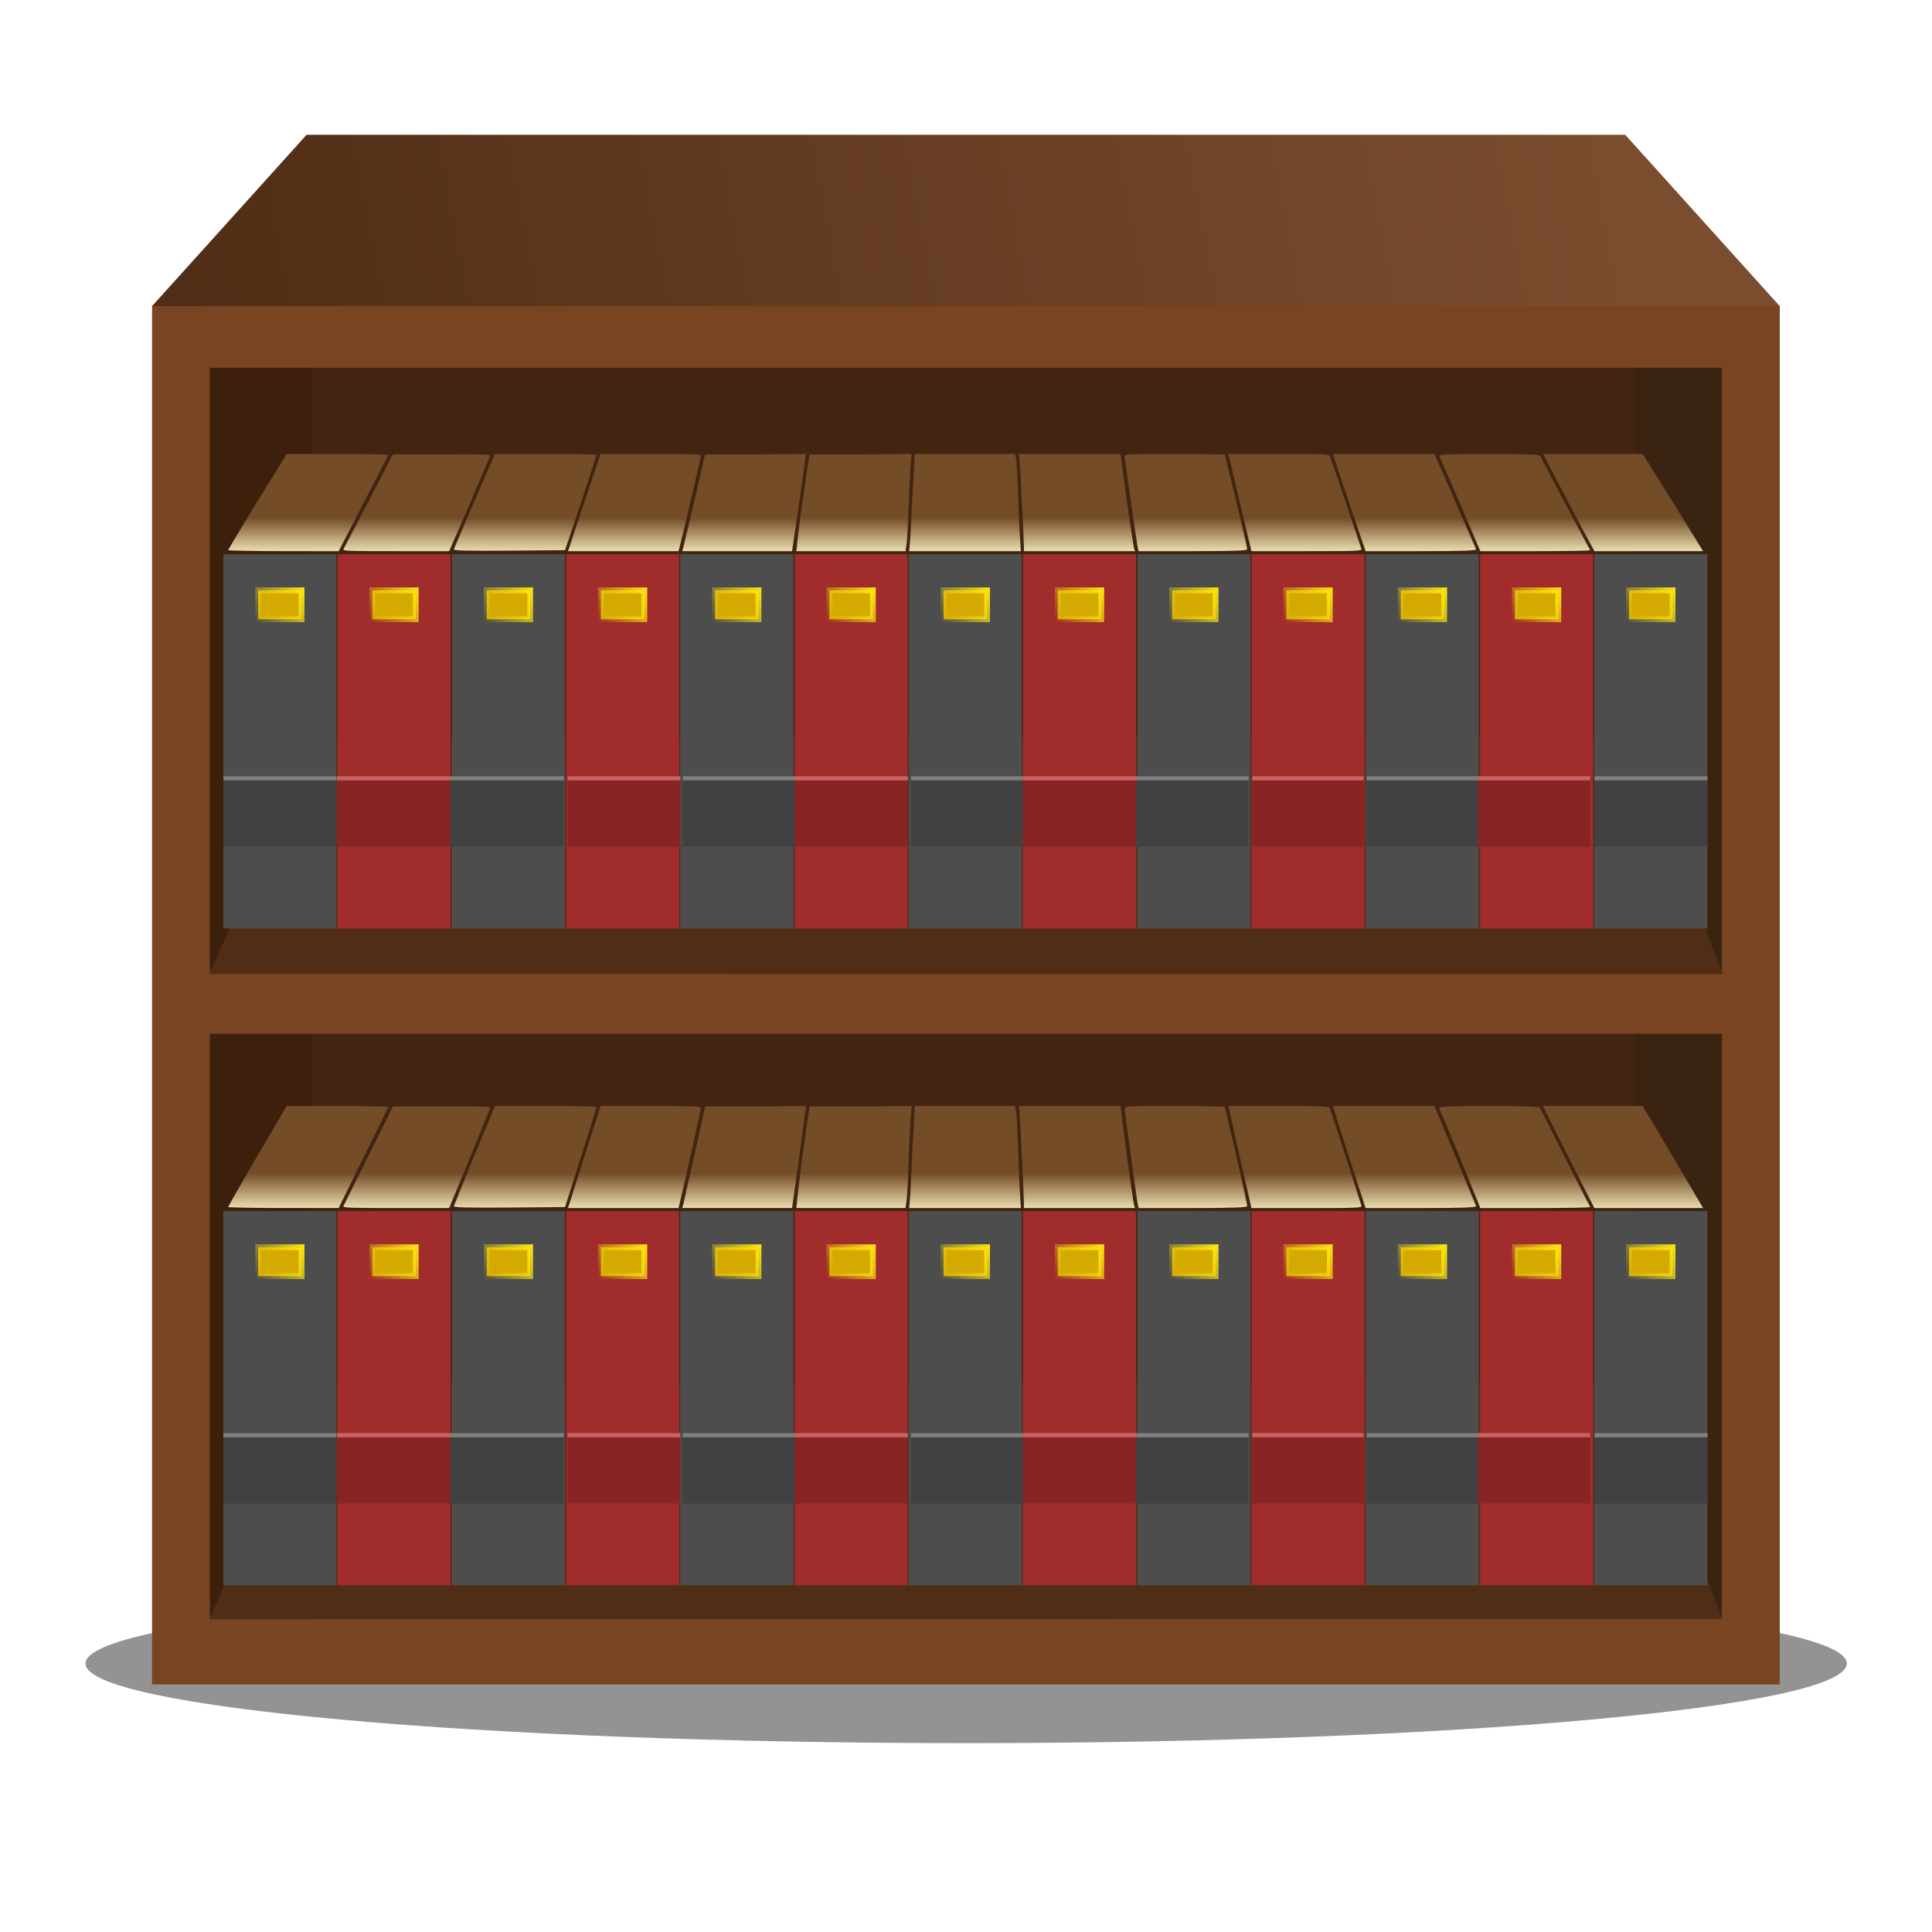 <?xml version="1.0" encoding="UTF-8"?>
<svg version="1.0" viewBox="0 0 100 100" xmlns="http://www.w3.org/2000/svg" xmlns:xlink="http://www.w3.org/1999/xlink">
<defs>
<linearGradient id="a">
<stop stop-color="#ffe80f" offset="0"/>
<stop stop-color="#ffe80f" stop-opacity="0" offset="1"/>
</linearGradient>
<linearGradient id="b">
<stop stop-color="#e9ddaf" offset="0"/>
<stop stop-color="#744c28" offset="1"/>
</linearGradient>
<filter id="af" x="-.072" y="-.823" width="1.144" height="2.646">
<feGaussianBlur stdDeviation="0.857"/>
</filter>
<linearGradient id="ae" x1="270.64" x2="344.64" y1="-266.89" y2="-255.64" gradientTransform="matrix(1 0 0 -.789 .375 51.343)" gradientUnits="userSpaceOnUse">
<stop stop-color="#502d16" offset="0"/>
<stop stop-color="#7b4d2f" offset="1"/>
</linearGradient>
<linearGradient id="ad" x1="11.812" x2="11.812" y1="33.844" y2="31.688" gradientTransform="matrix(1 0 0 .801 261.64 247.37)" gradientUnits="userSpaceOnUse" xlink:href="#b"/>
<linearGradient id="ac" x1="11.812" x2="11.812" y1="33.844" y2="31.688" gradientTransform="matrix(1 0 0 .841 261.64 280.03)" gradientUnits="userSpaceOnUse" xlink:href="#b"/>
<linearGradient id="ab" x1="15.525" x2="12.975" y1="49.725" y2="51.525" gradientTransform="translate(261.88 226.64)" gradientUnits="userSpaceOnUse" xlink:href="#a"/>
<linearGradient id="aa" x1="15.525" x2="12.975" y1="49.725" y2="51.525" gradientTransform="translate(267.79 226.64)" gradientUnits="userSpaceOnUse" xlink:href="#a"/>
<linearGradient id="z" x1="15.525" x2="12.975" y1="49.725" y2="51.525" gradientTransform="translate(273.7 226.64)" gradientUnits="userSpaceOnUse" xlink:href="#a"/>
<linearGradient id="y" x1="15.525" x2="12.975" y1="49.725" y2="51.525" gradientTransform="translate(279.62 226.64)" gradientUnits="userSpaceOnUse" xlink:href="#a"/>
<linearGradient id="x" x1="15.525" x2="12.975" y1="49.725" y2="51.525" gradientTransform="translate(285.53 226.64)" gradientUnits="userSpaceOnUse" xlink:href="#a"/>
<linearGradient id="w" x1="15.525" x2="12.975" y1="49.725" y2="51.525" gradientTransform="translate(291.44 226.64)" gradientUnits="userSpaceOnUse" xlink:href="#a"/>
<linearGradient id="v" x1="15.525" x2="12.975" y1="49.725" y2="51.525" gradientTransform="translate(297.36 226.64)" gradientUnits="userSpaceOnUse" xlink:href="#a"/>
<linearGradient id="u" x1="15.525" x2="12.975" y1="49.725" y2="51.525" gradientTransform="translate(303.27 226.64)" gradientUnits="userSpaceOnUse" xlink:href="#a"/>
<linearGradient id="t" x1="15.525" x2="12.975" y1="49.725" y2="51.525" gradientTransform="translate(309.18 226.64)" gradientUnits="userSpaceOnUse" xlink:href="#a"/>
<linearGradient id="s" x1="15.525" x2="12.975" y1="49.725" y2="51.525" gradientTransform="translate(315.1 226.64)" gradientUnits="userSpaceOnUse" xlink:href="#a"/>
<linearGradient id="r" x1="15.525" x2="12.975" y1="49.725" y2="51.525" gradientTransform="translate(321.01 226.64)" gradientUnits="userSpaceOnUse" xlink:href="#a"/>
<linearGradient id="q" x1="15.525" x2="12.975" y1="49.725" y2="51.525" gradientTransform="translate(326.92 226.64)" gradientUnits="userSpaceOnUse" xlink:href="#a"/>
<linearGradient id="p" x1="15.525" x2="12.975" y1="49.725" y2="51.525" gradientTransform="translate(332.84 226.64)" gradientUnits="userSpaceOnUse" xlink:href="#a"/>
<linearGradient id="o" x1="15.525" x2="12.975" y1="49.725" y2="51.525" gradientTransform="translate(261.88 260.64)" gradientUnits="userSpaceOnUse" xlink:href="#a"/>
<linearGradient id="n" x1="15.525" x2="12.975" y1="49.725" y2="51.525" gradientTransform="translate(267.79 260.64)" gradientUnits="userSpaceOnUse" xlink:href="#a"/>
<linearGradient id="m" x1="15.525" x2="12.975" y1="49.725" y2="51.525" gradientTransform="translate(273.7 260.64)" gradientUnits="userSpaceOnUse" xlink:href="#a"/>
<linearGradient id="l" x1="15.525" x2="12.975" y1="49.725" y2="51.525" gradientTransform="translate(279.62 260.64)" gradientUnits="userSpaceOnUse" xlink:href="#a"/>
<linearGradient id="k" x1="15.525" x2="12.975" y1="49.725" y2="51.525" gradientTransform="translate(285.53 260.64)" gradientUnits="userSpaceOnUse" xlink:href="#a"/>
<linearGradient id="j" x1="15.525" x2="12.975" y1="49.725" y2="51.525" gradientTransform="translate(291.44 260.64)" gradientUnits="userSpaceOnUse" xlink:href="#a"/>
<linearGradient id="i" x1="15.525" x2="12.975" y1="49.725" y2="51.525" gradientTransform="translate(297.36 260.64)" gradientUnits="userSpaceOnUse" xlink:href="#a"/>
<linearGradient id="h" x1="15.525" x2="12.975" y1="49.725" y2="51.525" gradientTransform="translate(303.27 260.64)" gradientUnits="userSpaceOnUse" xlink:href="#a"/>
<linearGradient id="g" x1="15.525" x2="12.975" y1="49.725" y2="51.525" gradientTransform="translate(309.18 260.64)" gradientUnits="userSpaceOnUse" xlink:href="#a"/>
<linearGradient id="f" x1="15.525" x2="12.975" y1="49.725" y2="51.525" gradientTransform="translate(315.1 260.64)" gradientUnits="userSpaceOnUse" xlink:href="#a"/>
<linearGradient id="e" x1="15.525" x2="12.975" y1="49.725" y2="51.525" gradientTransform="translate(321.01 260.64)" gradientUnits="userSpaceOnUse" xlink:href="#a"/>
<linearGradient id="d" x1="15.525" x2="12.975" y1="49.725" y2="51.525" gradientTransform="translate(326.92 260.64)" gradientUnits="userSpaceOnUse" xlink:href="#a"/>
<linearGradient id="c" x1="15.525" x2="12.975" y1="49.725" y2="51.525" gradientTransform="translate(332.84 260.64)" gradientUnits="userSpaceOnUse" xlink:href="#a"/>
</defs>
<g transform="translate(-261.64 -240.64)">
<g transform="translate(0 -5.314)">
<path transform="matrix(3.185 0 0 3.297 262.28 235)" d="m29.812 29.438c0 0.69-6.408 1.25-14.312 1.25-7.905 0-14.312-0.56-14.312-1.25s6.408-1.25 14.312-1.25c7.905 0 14.312 0.56 14.312 1.25z" fill="#939393" filter="url(#af)"/>
<rect x="269.51" y="261.76" width="84.25" height="71.382" fill="#784421"/>
<path d="m269.51 261.8h84.25l-8-8.871h-68.25l-8 8.871z" fill="url(#ae)"/>
<rect x="272.51" y="264.99" width="78.25" height="64.648" fill="#422511"/>
<rect x="346.23" y="264.99" width="4.534" height="64.648" fill="#3b2312"/>
<rect x="272.51" y="264.99" width="5.241" height="64.648" fill="#3d200b"/>
<rect x="272.16" y="296.23" width="78.78" height="3.232" fill="#784421"/>
<path d="m272.48 296.37 78.324 4e-3 -4.699-12.26h-68.25l-5.375 12.256z" fill="#502d16"/>
<path d="m272.48 329.77 78.312-0.02-4.688-12.236h-68.25l-5.375 12.256z" fill="#502d16"/>
<rect x="273.2" y="274.64" width="5.852" height="19.375" fill="#4d4d4d"/>
<rect x="279.11" y="274.64" width="5.852" height="19.375" fill="#a02c2c"/>
<rect x="285.03" y="274.64" width="5.852" height="19.375" fill="#4d4d4d"/>
<rect x="290.94" y="274.64" width="5.852" height="19.375" fill="#a02c2c"/>
<rect x="296.85" y="274.64" width="5.852" height="19.375" fill="#4d4d4d"/>
<rect x="302.77" y="274.64" width="5.852" height="19.375" fill="#a02c2c"/>
<rect x="308.68" y="274.64" width="5.852" height="19.375" fill="#4d4d4d"/>
<rect x="314.59" y="274.64" width="5.852" height="19.375" fill="#a02c2c"/>
<rect x="320.51" y="274.64" width="5.852" height="19.375" fill="#4d4d4d"/>
<rect x="326.42" y="274.64" width="5.852" height="19.375" fill="#a02c2c"/>
<rect x="332.33" y="274.64" width="5.852" height="19.375" fill="#4d4d4d"/>
<rect x="338.25" y="274.64" width="5.852" height="19.375" fill="#a02c2c"/>
<rect x="344.16" y="274.64" width="5.852" height="19.375" fill="#4d4d4d"/>
<path d="m276.48 269.45-1.531 2.478c-0.834 1.361-1.5 2.482-1.5 2.503s1.271 0.05 2.844 0.05h2.875l1.281-2.478c0.712-1.359 1.281-2.48 1.281-2.503 0-0.023-1.174-0.05-2.625-0.05h-2.625zm10.781 0-1.062 2.428c-0.575 1.334-1.04 2.454-1.062 2.503-0.033 0.071 0.539 0.09 2.844 0.075l2.906-0.025 0.812-2.428c0.452-1.343 0.811-2.474 0.812-2.503 2e-3 -0.029-1.175-0.05-2.625-0.05h-2.625zm5.469 0-0.844 2.503-0.844 2.528h5.719l0.094-0.375c0.279-1.103 1.062-4.471 1.062-4.556 0-0.083-0.43-0.1-2.594-0.1h-2.594zm10.625 0-2.594 0.025h-2.625l-0.531 2.303c-0.302 1.266-0.568 2.396-0.594 2.503l-0.062 0.2h5.688l0.375-2.528 0.344-2.503zm5.469 0-2.656 0.025h-2.625l-0.344 2.278c-0.181 1.246-0.309 2.377-0.312 2.503l-0.031 0.225h5.656l0.062-0.451c0.027-0.243 0.067-1.032 0.094-1.752 0.026-0.72 0.064-1.658 0.094-2.078l0.062-0.751zm0.156 0-0.031 0.826c-0.03 0.458-0.099 1.432-0.125 2.153-0.026 0.72-0.068 1.473-0.094 1.677l-0.031 0.375h5.781l-0.062-0.976c-0.031-0.535-0.067-1.558-0.094-2.278-0.027-0.72-0.07-1.425-0.094-1.552l-0.062-0.225h-5.188zm5.406 0 0.031 0.401c0.045 0.656 0.219 4.065 0.219 4.355v0.275h5.75l-0.062-0.2c-0.025-0.107-0.193-1.228-0.375-2.503l-0.312-2.328h-5.25zm8.062 0c-2.425 0-2.594 0.01-2.594 0.125 6.8e-4 0.122 0.554 4.017 0.656 4.606l0.062 0.3h2.812c2.2 0 2.813-0.031 2.812-0.1-4e-5 -0.049-0.247-1.149-0.562-2.453-0.316-1.304-0.593-2.399-0.594-2.428s-1.16-0.05-2.594-0.05zm2.75 0 0.062 0.15c0.025 0.088 0.285 1.233 0.594 2.528l0.562 2.353h2.875c2.679 6e-5 2.856-9e-3 2.812-0.125-0.025-0.068-0.395-1.157-0.812-2.403-0.417-1.246-0.787-2.31-0.812-2.378-0.043-0.114-0.246-0.125-2.656-0.125h-2.625zm5.438 0 0.281 0.876c0.159 0.477 0.538 1.598 0.844 2.503l0.562 1.652h2.875c2.258 0 2.875-0.03 2.844-0.1-0.021-0.049-0.516-1.169-1.094-2.503l-1.062-2.428h-5.25zm8.062 0c-2.048 0-2.594 0.031-2.562 0.1 0.022 0.049 0.515 1.169 1.094 2.503l1.031 2.428h2.875c1.571 0 2.834-0.021 2.812-0.05-0.033-0.044-2.45-4.592-2.594-4.881-0.034-0.068-0.653-0.1-2.656-0.1zm2.812 0 0.375 0.726c0.21 0.399 0.79 1.52 1.312 2.503l0.969 1.802h5.625l-1.562-2.528-1.562-2.503h-5.156zm-59.531 0.025-1.25 2.403c-0.69 1.314-1.285 2.445-1.312 2.503-0.044 0.093 0.3 0.1 2.719 0.1h2.75l1.062-2.428c0.574-1.334 1.039-2.454 1.062-2.503 0.034-0.071-0.475-0.09-2.5-0.075h-2.531z" fill="url(#ad)"/>
<path d="m276.48 303.2-1.531 2.601c-0.834 1.429-1.5 2.605-1.5 2.627 0 0.022 1.271 0.052 2.844 0.052h2.875l1.281-2.601c0.712-1.427 1.281-2.603 1.281-2.627s-1.174-0.052-2.625-0.052h-2.625zm10.781 0-1.062 2.549c-0.575 1.4-1.04 2.576-1.062 2.627-0.033 0.075 0.539 0.094 2.844 0.079l2.906-0.026 0.812-2.549c0.452-1.41 0.811-2.597 0.812-2.627 2e-3 -0.031-1.175-0.052-2.625-0.052h-2.625zm5.469 0-0.844 2.627-0.844 2.654h5.719l0.094-0.394c0.279-1.158 1.062-4.693 1.062-4.782 0-0.087-0.43-0.105-2.594-0.105h-2.594zm10.625 0-2.594 0.026h-2.625l-0.531 2.417c-0.302 1.328-0.568 2.515-0.594 2.627l-0.062 0.21h5.688l0.375-2.654 0.344-2.627zm5.469 0-2.656 0.026h-2.625l-0.344 2.391c-0.181 1.308-0.309 2.495-0.312 2.627l-0.031 0.236h5.656l0.062-0.473c0.027-0.255 0.067-1.083 0.094-1.839 0.026-0.756 0.064-1.741 0.094-2.181l0.062-0.788zm0.156 0-0.031 0.867c-0.03 0.48-0.099 1.504-0.125 2.26-0.026 0.756-0.068 1.546-0.094 1.76l-0.031 0.394h5.781l-0.062-1.025c-0.031-0.562-0.067-1.635-0.094-2.391-0.027-0.756-0.07-1.496-0.094-1.629l-0.062-0.236h-5.188zm5.406 0 0.031 0.42c0.045 0.689 0.219 4.268 0.219 4.572v0.289h5.75l-0.062-0.21c-0.025-0.112-0.193-1.289-0.375-2.627l-0.312-2.444h-5.25zm8.062 0c-2.425 0-2.594 0.01-2.594 0.131 6.8e-4 0.128 0.554 4.217 0.656 4.835l0.062 0.315h2.812c2.2 0 2.813-0.033 2.812-0.105-4e-5 -0.051-0.247-1.206-0.562-2.575s-0.593-2.518-0.594-2.549-1.16-0.052-2.594-0.052zm2.75 0 0.062 0.158c0.025 0.092 0.285 1.295 0.594 2.654l0.562 2.47h2.875c2.679 7e-5 2.856-9e-3 2.812-0.131-0.025-0.071-0.395-1.214-0.812-2.522s-0.787-2.425-0.812-2.496c-0.043-0.12-0.246-0.131-2.656-0.131h-2.625zm5.438 0 0.281 0.92c0.159 0.501 0.538 1.677 0.844 2.627l0.562 1.734h2.875c2.258 0 2.875-0.032 2.844-0.105-0.021-0.051-0.516-1.228-1.094-2.627l-1.062-2.549h-5.25zm8.062 0c-2.048 0-2.594 0.032-2.562 0.105 0.022 0.051 0.515 1.228 1.094 2.627l1.031 2.549h2.875c1.571 0 2.834-0.022 2.812-0.052-0.033-0.046-2.45-4.82-2.594-5.124-0.034-0.071-0.653-0.105-2.656-0.105zm2.812 0 0.375 0.762c0.21 0.419 0.79 1.595 1.312 2.627l0.969 1.892h5.625l-1.562-2.654-1.562-2.627h-5.156zm-59.531 0.026-1.25 2.522c-0.69 1.38-1.285 2.566-1.312 2.627-0.044 0.097 0.3 0.105 2.719 0.105h2.75l1.062-2.549c0.574-1.4 1.039-2.576 1.062-2.627 0.034-0.075-0.475-0.095-2.5-0.079h-2.531z" fill="url(#ac)"/>
<rect x="275" y="276.51" width="2.25" height="1.5" fill="#d4aa00" stroke="url(#ab)" stroke-linecap="round" stroke-width=".3"/>
<rect x="280.91" y="276.51" width="2.25" height="1.5" fill="#d4aa00" stroke="url(#aa)" stroke-linecap="round" stroke-width=".3"/>
<rect x="286.83" y="276.51" width="2.25" height="1.5" fill="#d4aa00" stroke="url(#z)" stroke-linecap="round" stroke-width=".3"/>
<rect x="292.74" y="276.51" width="2.25" height="1.5" fill="#d4aa00" stroke="url(#y)" stroke-linecap="round" stroke-width=".3"/>
<rect x="298.65" y="276.51" width="2.25" height="1.5" fill="#d4aa00" stroke="url(#x)" stroke-linecap="round" stroke-width=".3"/>
<rect x="304.57" y="276.51" width="2.25" height="1.5" fill="#d4aa00" stroke="url(#w)" stroke-linecap="round" stroke-width=".3"/>
<rect x="310.48" y="276.51" width="2.25" height="1.5" fill="#d4aa00" stroke="url(#v)" stroke-linecap="round" stroke-width=".3"/>
<rect x="316.39" y="276.51" width="2.25" height="1.5" fill="#d4aa00" stroke="url(#u)" stroke-linecap="round" stroke-width=".3"/>
<rect x="322.31" y="276.51" width="2.25" height="1.5" fill="#d4aa00" stroke="url(#t)" stroke-linecap="round" stroke-width=".3"/>
<rect x="328.22" y="276.51" width="2.25" height="1.5" fill="#d4aa00" stroke="url(#s)" stroke-linecap="round" stroke-width=".3"/>
<rect x="334.14" y="276.51" width="2.25" height="1.5" fill="#d4aa00" stroke="url(#r)" stroke-linecap="round" stroke-width=".3"/>
<rect x="340.05" y="276.51" width="2.25" height="1.5" fill="#d4aa00" stroke="url(#q)" stroke-linecap="round" stroke-width=".3"/>
<rect x="345.96" y="276.51" width="2.25" height="1.5" fill="#d4aa00" stroke="url(#p)" stroke-linecap="round" stroke-width=".3"/>
<rect x="273.2" y="286.13" width="5.852" height="3.642" fill="#414141"/>
<rect x="273.2" y="286.13" width="5.852" height=".217" fill="#808080"/>
<g transform="matrix(1.021 0 0 1 5.914 0)">
<rect x="273.2" y="286.13" width="5.852" height="3.642" fill="#414141"/>
<rect x="273.2" y="286.13" width="5.852" height=".217" fill="#808080"/>
</g>
<g transform="matrix(.995 0 0 1 25.146 0)">
<rect x="273.2" y="286.13" width="5.852" height="3.642" fill="#414141"/>
<rect x="273.2" y="286.13" width="5.852" height=".217" fill="#808080"/>
</g>
<g transform="matrix(.995 0 0 1 36.959 0)">
<rect x="273.2" y="286.13" width="5.852" height="3.642" fill="#414141"/>
<rect x="273.2" y="286.13" width="5.852" height=".217" fill="#808080"/>
</g>
<g transform="matrix(1.005 0 0 1 45.822 0)">
<rect x="273.2" y="286.13" width="5.852" height="3.642" fill="#414141"/>
<rect x="273.2" y="286.13" width="5.852" height=".217" fill="#808080"/>
</g>
<g transform="matrix(1.011 0 0 1 56.176 0)">
<rect x="273.2" y="286.13" width="5.852" height="3.642" fill="#414141"/>
<rect x="273.2" y="286.13" width="5.852" height=".217" fill="#808080"/>
</g>
<g transform="translate(70.969)">
<rect x="273.2" y="286.13" width="5.852" height="3.642" fill="#414141"/>
<rect x="273.2" y="286.13" width="5.852" height=".217" fill="#808080"/>
</g>
<rect transform="scale(-1,1)" x="-284.95" y="286.13" width="5.867" height="3.642" fill="#892424"/>
<rect transform="scale(-1,1)" x="-284.95" y="286.13" width="5.867" height=".217" fill="#c86363"/>
<g transform="matrix(.995 0 0 1 13.33 0)">
<rect transform="scale(-1,1)" x="-284.95" y="286.13" width="5.867" height="3.642" fill="#892424"/>
<rect transform="scale(-1,1)" x="-284.95" y="286.13" width="5.867" height=".217" fill="#c86363"/>
</g>
<g transform="translate(23.688)">
<rect transform="scale(-1,1)" x="-284.95" y="286.13" width="5.867" height="3.642" fill="#892424"/>
<rect transform="scale(-1,1)" x="-284.95" y="286.13" width="5.867" height=".217" fill="#c86363"/>
</g>
<g transform="translate(35.5)">
<rect transform="scale(-1,1)" x="-284.95" y="286.13" width="5.867" height="3.642" fill="#892424"/>
<rect transform="scale(-1,1)" x="-284.95" y="286.13" width="5.867" height=".217" fill="#c86363"/>
</g>
<g transform="matrix(.984 0 0 1 51.835 0)">
<rect transform="scale(-1,1)" x="-284.95" y="286.13" width="5.867" height="3.642" fill="#892424"/>
<rect transform="scale(-1,1)" x="-284.95" y="286.13" width="5.867" height=".217" fill="#c86363"/>
</g>
<g transform="matrix(.989 0 0 1 62.129 0)">
<rect transform="scale(-1,1)" x="-284.95" y="286.13" width="5.867" height="3.642" fill="#892424"/>
<rect transform="scale(-1,1)" x="-284.95" y="286.13" width="5.867" height=".217" fill="#c86363"/>
</g>
<rect x="273.2" y="308.64" width="5.852" height="19.375" fill="#4d4d4d"/>
<rect x="279.11" y="308.64" width="5.852" height="19.375" fill="#a02c2c"/>
<rect x="285.03" y="308.64" width="5.852" height="19.375" fill="#4d4d4d"/>
<rect x="290.94" y="308.64" width="5.852" height="19.375" fill="#a02c2c"/>
<rect x="296.85" y="308.64" width="5.852" height="19.375" fill="#4d4d4d"/>
<rect x="302.77" y="308.64" width="5.852" height="19.375" fill="#a02c2c"/>
<rect x="308.68" y="308.64" width="5.852" height="19.375" fill="#4d4d4d"/>
<rect x="314.59" y="308.64" width="5.852" height="19.375" fill="#a02c2c"/>
<rect x="320.51" y="308.64" width="5.852" height="19.375" fill="#4d4d4d"/>
<rect x="326.42" y="308.64" width="5.852" height="19.375" fill="#a02c2c"/>
<rect x="332.33" y="308.64" width="5.852" height="19.375" fill="#4d4d4d"/>
<rect x="338.25" y="308.64" width="5.852" height="19.375" fill="#a02c2c"/>
<rect x="344.16" y="308.64" width="5.852" height="19.375" fill="#4d4d4d"/>
<rect x="275" y="310.51" width="2.25" height="1.5" fill="#d4aa00" stroke="url(#o)" stroke-linecap="round" stroke-width=".3"/>
<rect x="280.91" y="310.51" width="2.25" height="1.5" fill="#d4aa00" stroke="url(#n)" stroke-linecap="round" stroke-width=".3"/>
<rect x="286.83" y="310.51" width="2.25" height="1.5" fill="#d4aa00" stroke="url(#m)" stroke-linecap="round" stroke-width=".3"/>
<rect x="292.74" y="310.51" width="2.25" height="1.5" fill="#d4aa00" stroke="url(#l)" stroke-linecap="round" stroke-width=".3"/>
<rect x="298.65" y="310.51" width="2.25" height="1.5" fill="#d4aa00" stroke="url(#k)" stroke-linecap="round" stroke-width=".3"/>
<rect x="304.57" y="310.51" width="2.25" height="1.5" fill="#d4aa00" stroke="url(#j)" stroke-linecap="round" stroke-width=".3"/>
<rect x="310.48" y="310.51" width="2.25" height="1.5" fill="#d4aa00" stroke="url(#i)" stroke-linecap="round" stroke-width=".3"/>
<rect x="316.39" y="310.51" width="2.25" height="1.5" fill="#d4aa00" stroke="url(#h)" stroke-linecap="round" stroke-width=".3"/>
<rect x="322.31" y="310.51" width="2.25" height="1.5" fill="#d4aa00" stroke="url(#g)" stroke-linecap="round" stroke-width=".3"/>
<rect x="328.22" y="310.51" width="2.25" height="1.5" fill="#d4aa00" stroke="url(#f)" stroke-linecap="round" stroke-width=".3"/>
<rect x="334.14" y="310.51" width="2.25" height="1.5" fill="#d4aa00" stroke="url(#e)" stroke-linecap="round" stroke-width=".3"/>
<rect x="340.05" y="310.51" width="2.25" height="1.5" fill="#d4aa00" stroke="url(#d)" stroke-linecap="round" stroke-width=".3"/>
<rect x="345.96" y="310.51" width="2.25" height="1.5" fill="#d4aa00" stroke="url(#c)" stroke-linecap="round" stroke-width=".3"/>
<g transform="translate(0,34)">
<rect x="273.2" y="286.13" width="5.852" height="3.642" fill="#414141"/>
<rect x="273.2" y="286.13" width="5.852" height=".217" fill="#808080"/>
</g>
<g transform="matrix(1.021 0 0 1 5.914 34)">
<rect x="273.2" y="286.13" width="5.852" height="3.642" fill="#414141"/>
<rect x="273.2" y="286.13" width="5.852" height=".217" fill="#808080"/>
</g>
<g transform="matrix(.995 0 0 1 25.146 34)">
<rect x="273.2" y="286.13" width="5.852" height="3.642" fill="#414141"/>
<rect x="273.2" y="286.13" width="5.852" height=".217" fill="#808080"/>
</g>
<g transform="matrix(.995 0 0 1 36.959 34)">
<rect x="273.2" y="286.13" width="5.852" height="3.642" fill="#414141"/>
<rect x="273.2" y="286.13" width="5.852" height=".217" fill="#808080"/>
</g>
<g transform="matrix(1.005 0 0 1 45.822 34)">
<rect x="273.2" y="286.13" width="5.852" height="3.642" fill="#414141"/>
<rect x="273.2" y="286.13" width="5.852" height=".217" fill="#808080"/>
</g>
<g transform="matrix(1.011 0 0 1 56.176 34)">
<rect x="273.2" y="286.13" width="5.852" height="3.642" fill="#414141"/>
<rect x="273.2" y="286.13" width="5.852" height=".217" fill="#808080"/>
</g>
<g transform="translate(70.969 34)">
<rect x="273.2" y="286.13" width="5.852" height="3.642" fill="#414141"/>
<rect x="273.2" y="286.13" width="5.852" height=".217" fill="#808080"/>
</g>
<g transform="translate(0,34)">
<rect transform="scale(-1,1)" x="-284.95" y="286.13" width="5.867" height="3.642" fill="#892424"/>
<rect transform="scale(-1,1)" x="-284.95" y="286.13" width="5.867" height=".217" fill="#c86363"/>
</g>
<g transform="matrix(.995 0 0 1 13.33 34)">
<rect transform="scale(-1,1)" x="-284.95" y="286.13" width="5.867" height="3.642" fill="#892424"/>
<rect transform="scale(-1,1)" x="-284.95" y="286.13" width="5.867" height=".217" fill="#c86363"/>
</g>
<g transform="translate(23.688 34)">
<rect transform="scale(-1,1)" x="-284.95" y="286.13" width="5.867" height="3.642" fill="#892424"/>
<rect transform="scale(-1,1)" x="-284.95" y="286.13" width="5.867" height=".217" fill="#c86363"/>
</g>
<g transform="translate(35.5,34)">
<rect transform="scale(-1,1)" x="-284.95" y="286.13" width="5.867" height="3.642" fill="#892424"/>
<rect transform="scale(-1,1)" x="-284.95" y="286.13" width="5.867" height=".217" fill="#c86363"/>
</g>
<g transform="matrix(.984 0 0 1 51.835 34)">
<rect transform="scale(-1,1)" x="-284.95" y="286.13" width="5.867" height="3.642" fill="#892424"/>
<rect transform="scale(-1,1)" x="-284.95" y="286.13" width="5.867" height=".217" fill="#c86363"/>
</g>
<g transform="matrix(.989 0 0 1 62.129 34)">
<rect transform="scale(-1,1)" x="-284.95" y="286.13" width="5.867" height="3.642" fill="#892424"/>
<rect transform="scale(-1,1)" x="-284.95" y="286.13" width="5.867" height=".217" fill="#c86363"/>
</g>
</g>
</g>
</svg>
